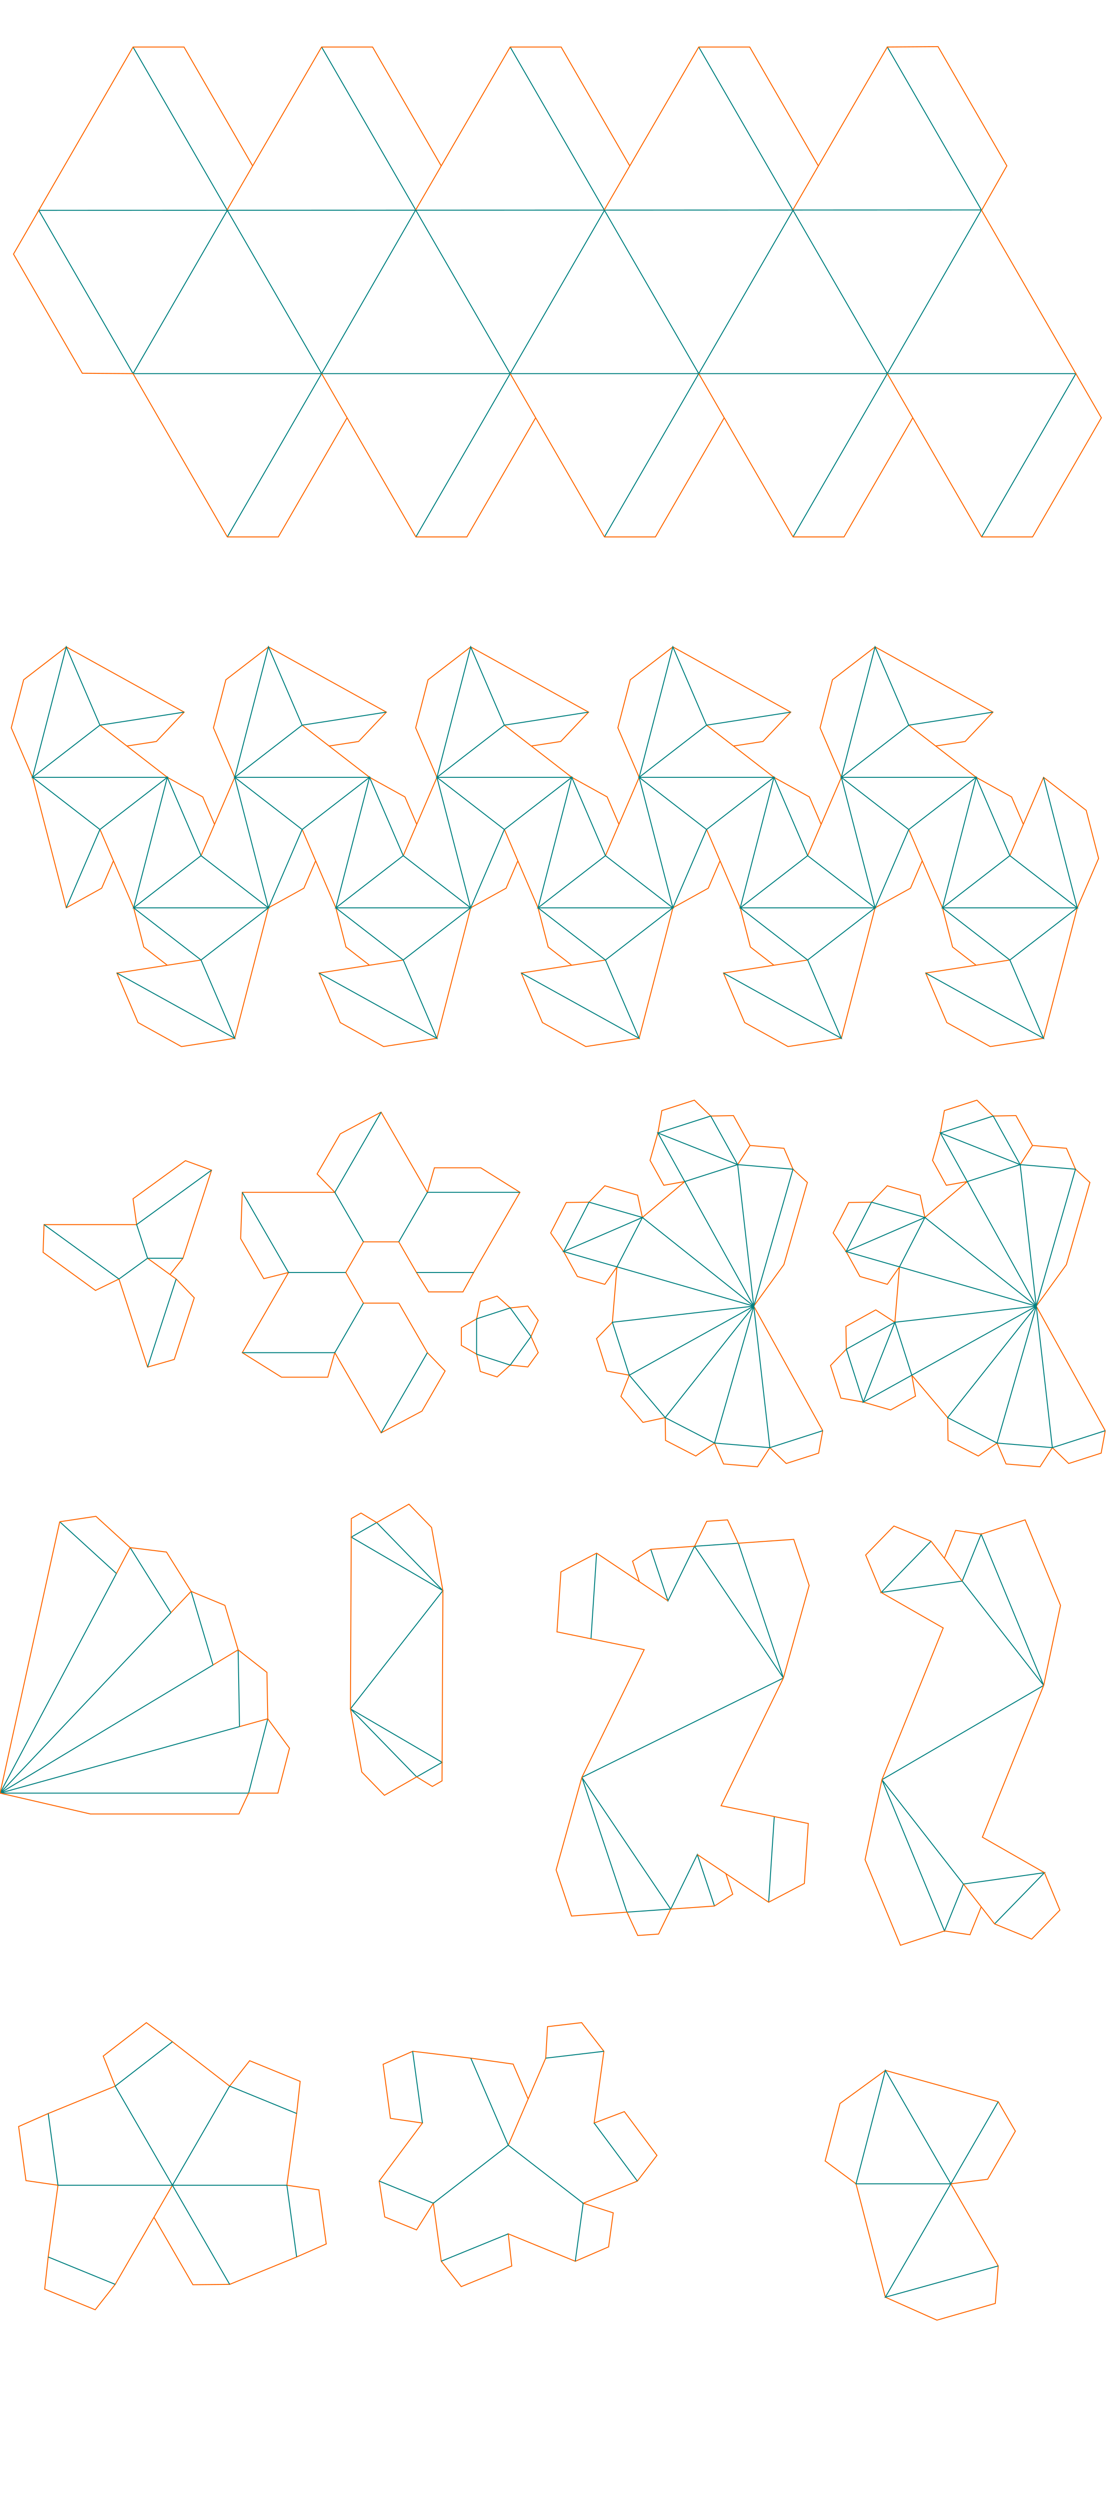 <?xml version="1.0" encoding="UTF-8" standalone="no"?>
<!-- This file was generated by dvisvgm 2.8.1 -->
<svg xmlns:inkscape="http://www.inkscape.org/namespaces/inkscape" xmlns:sodipodi="http://sodipodi.sourceforge.net/DTD/sodipodi-0.dtd" xmlns="http://www.w3.org/2000/svg" xmlns:svg="http://www.w3.org/2000/svg" version="1.1" width="12in" height="27in" viewBox="188.843 70.868 864 1944" id="svg1006" sodipodi:docname="icosaetc.svg" inkscape:version="1.3.2 (091e20e, 2023-11-25)">
  <defs id="defs1010"/>
  
  <g id="g4822" inkscape:groupmode="layer" inkscape:label="Crennell 56th" transform="matrix(0.501,0,0,-0.501,45.87,2122.198)" style="stroke-width:1.997">
    <g id="g14" inkscape:label="30 copies" transform="rotate(59.736,301.22,995.643)">
      <path d="M 0,164.738 -39.407,22.752 0,0 v 164.738 l 230.837,-31.464 v 164.738 l 39.407,-22.752 -39.407,-141.986" style="font-variation-settings:normal;opacity:1;vector-effect:non-scaling-stroke;fill:none;fill-opacity:1;stroke:#008080;stroke-width:1.498;stroke-linecap:butt;stroke-linejoin:miter;stroke-miterlimit:4;stroke-dasharray:none;stroke-dashoffset:0;stroke-opacity:1;-inkscape-stroke:hairline;stop-color:#000000;stop-opacity:1" id="path4886" inkscape:label="score" transform="translate(953.057,599.793)"/>
      <path id="path4882" style="font-variation-settings:normal;opacity:1;vector-effect:non-scaling-stroke;fill:none;fill-opacity:1;stroke:#ff6600;stroke-width:1.498;stroke-linecap:butt;stroke-linejoin:miter;stroke-miterlimit:4;stroke-dasharray:none;stroke-dashoffset:0;stroke-opacity:1;-inkscape-stroke:hairline;stop-color:#000000;stop-opacity:1" d="M -89.291,51.552 -75.806,100.113 0,164.738 230.837,298.011 255.779,312.411 270.743,303.771 270.245,275.259 320.128,246.459 306.643,197.898 230.837,133.274 0,0 -24.942,-14.4 -39.906,-5.76 -39.407,22.752 Z" sodipodi:nodetypes="ccccccccccccccc" inkscape:label="cut" transform="translate(953.057,599.793)"/>
    </g>
    <g id="g15" inkscape:label="12 copies" transform="translate(-125.122,693.59)">
      <path id="path4856" style="font-variation-settings:normal;opacity:1;vector-effect:non-scaling-stroke;fill:none;fill-opacity:1;stroke:#008080;stroke-width:1.498;stroke-linecap:butt;stroke-linejoin:miter;stroke-miterlimit:4;stroke-dasharray:none;stroke-dashoffset:0;stroke-opacity:1;-inkscape-stroke:hairline;stop-color:#000000;stop-opacity:1" d="M 0,0 180.629,340.867 92.6,421.203 M 0,0 265.248,280.1 201.934,381.073 M 0,0 330.53,198.918 296.535,313.138 M 0,0 371.695,103.215 369.517,222.381 M 0,0 h 385.781 l 29.756,115.389" inkscape:label="score" transform="translate(410.599,617.785)"/>
      <path id="path4844" style="font-variation-settings:normal;opacity:1;vector-effect:non-scaling-stroke;fill:none;fill-opacity:1;stroke:#ff6600;stroke-width:1.498;stroke-linecap:butt;stroke-linejoin:miter;stroke-miterlimit:4;stroke-dasharray:none;stroke-dashoffset:0;stroke-opacity:1;-inkscape-stroke:hairline;stop-color:#000000;stop-opacity:1" d="m 180.629,340.867 21.306,40.206 -53.166,48.548 -56.169,-8.418 m 172.648,-141.103 31.287,33.038 -38.239,61.005 -56.361,6.93 m 128.595,-182.154 38.987,23.463 -20.519,69.01 -52.463,21.747 m 75.16,-209.923 43.842,12.174 -1.306,71.988 -44.714,35.004 M 385.781,0 h 45.504 l 18.001,69.711 -33.749,45.678 M 92.6,421.203 0,0 140.31,-32.392 H 370.714 L 385.781,0" inkscape:label="cut" transform="translate(410.599,617.785)"/>
    </g>
  </g>
  <g id="g4190" inkscape:groupmode="layer" inkscape:label="Crennell 50th" transform="matrix(1,0,0,-1,199.448,1844.771)" style="stroke-width:1.997">
    <g id="g16" inkscape:label="30 copies" transform="translate(124.975,96.895)">
      <path id="path4248" style="font-variation-settings:normal;opacity:1;vector-effect:non-scaling-stroke;fill:none;fill-opacity:1;stroke:#008080;stroke-width:0.75;stroke-linecap:butt;stroke-linejoin:miter;stroke-miterlimit:4;stroke-dasharray:none;stroke-dashoffset:0;stroke-opacity:1;-inkscape-stroke:hairline;stop-color:#000000;stop-opacity:1" d="m 316.926,294.931 156.725,77.248 m -7.096,-107.745 -4.368,-66.607 m -138.165,204.849 4.368,66.607 m 42.126,2.946 13.355,-40.039 20.69,42.42 69.09,-102.43 -35.045,104.811 -34.045,-2.381 m 15.5,-279.728 -13.355,40.039 -20.69,-42.42 -69.09,102.43 35.045,-104.811 34.045,2.381" inkscape:label="score" sodipodi:nodetypes="cccccccccccccccccc"/>
      <path id="path4236" style="font-variation-settings:normal;opacity:1;vector-effect:non-scaling-stroke;fill:none;fill-opacity:1;stroke:#ff6600;stroke-width:0.75;stroke-linecap:butt;stroke-linejoin:miter;stroke-miterlimit:4;stroke-dasharray:none;stroke-dashoffset:0;stroke-opacity:1;-inkscape-stroke:hairline;stop-color:#000000;stop-opacity:1" d="m 361.68,447.027 -5.342,16.015 14.179,9.187 34.045,2.381 9.469,19.414 16.16,1.13 8.416,-18.163 43.095,3.014 11.982,-35.85 -20.031,-71.975 -48.472,-99.312 41.376,-8.433 26.455,-5.392 -3.058,-46.625 -27.765,-14.59 -55.482,37.093 m 22.192,-14.837 5.342,-16.015 -14.179,-9.187 -34.045,-2.381 -9.469,-19.414 -16.16,-1.13 -8.416,18.163 -43.095,-3.014 -11.982,35.85 20.031,71.975 48.472,99.312 -41.376,8.433 -26.455,5.392 3.058,46.625 27.765,14.59 55.482,-37.093" inkscape:label="cut" sodipodi:nodetypes="cccccccccccccccccccccccccccccccc"/>
    </g>
  </g>
  <g inkscape:groupmode="layer" id="layer3" inkscape:label="5 intersecting octahedra" transform="translate(-234.402,499.974)">
    <g id="g198" transform="matrix(1,0,0,-1,1162.674,1269.02)" inkscape:label="30 copies" style="stroke-width:1.997">
      <path d="M 0,0 28.585,3.51 50.186,40.923 36.864,63.85 -50.905,88.17 -86.19,62.441 -97.739,17.784 -73.728,0 l 22.823,-88.17 40.111,-17.859 45.388,13.015 2.27,29.163 z" style="font-variation-settings:normal;display:inline;opacity:1;vector-effect:non-scaling-stroke;fill:none;fill-opacity:1;stroke:#ff6600;stroke-width:0.75;stroke-linecap:butt;stroke-linejoin:miter;stroke-miterlimit:4;stroke-dasharray:none;stroke-dashoffset:0;stroke-opacity:1;-inkscape-stroke:hairline;stop-color:#000000;stop-opacity:1" id="path202" sodipodi:nodetypes="ccccccccccccc" inkscape:label="cut"/>
      <path id="path208" style="font-variation-settings:normal;display:inline;opacity:1;vector-effect:non-scaling-stroke;fill:none;fill-opacity:1;stroke:#008080;stroke-width:0.75;stroke-linecap:butt;stroke-linejoin:miter;stroke-miterlimit:4;stroke-dasharray:none;stroke-dashoffset:0;stroke-opacity:1;-inkscape-stroke:hairline;stop-color:#000000;stop-opacity:1" d="M 36.864,-63.85 -50.905,-88.17 0,0 H -73.728 L -50.905,88.17 0,0 36.864,63.85" sodipodi:nodetypes="ccccccc" inkscape:label="score"/>
    </g>
  </g>
  <g id="g2521" inkscape:groupmode="layer" inkscape:label="Crennell 38th" transform="matrix(1,0,0,-1,557.093,2274.377)" style="stroke-width:1.997">
    <g id="g17" inkscape:label="30 copies" transform="translate(454.486,528.895)">
      <path id="path2567" style="font-variation-settings:normal;opacity:1;vector-effect:non-scaling-stroke;fill:none;fill-opacity:1;stroke:#008080;stroke-width:0.75;stroke-linecap:butt;stroke-linejoin:miter;stroke-miterlimit:4;stroke-dasharray:none;stroke-dashoffset:0;stroke-opacity:1;-inkscape-stroke:hairline;stop-color:#000000;stop-opacity:1" d="m -98.695,476.161 -38.798,-39.848 63.012,8.856 63.389,-81.134 -48.656,117.601 -14.733,-36.466 m 25.196,-266.589 38.798,39.848 -63.012,-8.856 -63.389,81.134 48.656,-117.601 14.733,36.466 m 62.407,154.462 -125.796,-73.327" inkscape:label="score"/>
      <path id="path2559" style="font-variation-settings:normal;opacity:1;vector-effect:non-scaling-stroke;fill:none;fill-opacity:1;stroke:#ff6600;stroke-width:0.75;stroke-linecap:butt;stroke-linejoin:miter;stroke-miterlimit:4;stroke-dasharray:none;stroke-dashoffset:0;stroke-opacity:1;-inkscape-stroke:hairline;stop-color:#000000;stop-opacity:1" d="m -88.334,462.899 8.766,21.696 19.82,-2.96 34.238,11.125 27.53,-66.526 -13.112,-62.199 -47.673,-117.995 48.278,-27.611 12.044,-29.105 -21.977,-22.566 -28.865,11.824 -24.214,30.993 m 13.853,-17.73 -8.766,-21.696 -19.82,2.96 -34.238,-11.125 -27.53,66.526 13.112,62.199 47.673,117.995 -48.278,27.611 -12.044,29.105 21.977,22.566 28.865,-11.823 24.214,-30.993" inkscape:label="cut"/>
    </g>
  </g>
  <g inkscape:groupmode="layer" id="layer2" inkscape:label="Crennell 27th" transform="translate(-74.809,430.674)">
    <g id="g35164" inkscape:label="20 copies" transform="matrix(2.835,0,0,2.835,1001.965,491.861)" style="stroke-width:1.997">
      <path style="font-variation-settings:normal;opacity:1;vector-effect:non-scaling-stroke;fill:none;fill-opacity:1;stroke:#ff6600;stroke-width:0.265;stroke-linecap:butt;stroke-linejoin:miter;stroke-miterlimit:4;stroke-dasharray:none;stroke-dashoffset:0;stroke-opacity:1;-inkscape-stroke:hairline;stop-color:#000000;stop-opacity:1" d="m -115.552,275.318 -4.121,-9.577 -11.604,-1.631 -15.939,-1.881 -8.119,3.567 2.01,14.833 8.775,1.278 -11.871,15.917 1.537,9.838 8.715,3.563 4.618,-7.321 2.169,15.917 5.477,6.955 13.859,-5.654 -0.957,-8.816 18.38,7.515 9.141,-3.948 1.271,-9.329 -8.243,-2.641 14.857,-6.071 5.377,-7.051 -8.939,-12.005 -8.297,3.131 2.682,-19.675 -6.108,-7.864 -9.35,1.101 -0.496,8.642 -10.275,23.876" id="path35161" inkscape:label="cut"/>
      <path id="path35805" style="font-variation-settings:normal;opacity:1;vector-effect:non-scaling-stroke;fill:none;fill-opacity:1;stroke:#008080;stroke-width:0.265;stroke-linecap:butt;stroke-linejoin:miter;stroke-miterlimit:4;stroke-dasharray:none;stroke-dashoffset:0;stroke-opacity:1;-inkscape-stroke:hairline;stop-color:#000000;stop-opacity:1" inkscape:label="score" d="m -144.551,281.906 -2.682,-19.675 m 5.68,41.672 c 0,-3e-5 -14.869,-6.08 -14.869,-6.08 m 35.418,14.482 -18.385,7.501 m 38.934,-15.903 -2.169,15.917 m 5.168,-37.914 11.859,15.926 m -25.132,-33.722 15.954,-1.879 m -26.229,25.755 -10.275,-23.876 m 30.824,39.793 -20.549,-15.917 -20.549,15.917"/>
    </g>
    <g id="g35720" inkscape:label="12 copies" transform="matrix(2.835,0,0,2.835,908.512,247.646)" style="stroke-width:1.997">
      <path style="font-variation-settings:normal;opacity:1;vector-effect:non-scaling-stroke;fill:none;fill-opacity:1;stroke:#ff6600;stroke-width:0.265;stroke-linecap:butt;stroke-linejoin:miter;stroke-miterlimit:4;stroke-dasharray:none;stroke-dashoffset:0;stroke-opacity:1;-inkscape-stroke:hairline;stop-color:#000000;stop-opacity:1" d="m -185.232,393.888 10.688,18.513 10.076,-0.098 18.38,-7.515 8.116,-3.573 -2.021,-14.831 -8.776,-1.271 2.682,-19.675 0.964,-8.815 -13.855,-5.665 -5.489,6.965 -15.698,-12.16 -7.152,-5.242 -11.833,9.166 3.288,8.236 -18.38,7.515 -8.116,3.573 2.021,14.831 8.776,1.271 -2.682,19.675 -0.964,8.815 13.855,5.665 5.489,-6.965 15.698,-27.19" id="path35652" inkscape:label="cut" sodipodi:nodetypes="cccccccccccccccccccccccc"/>
      <path id="path35825" style="font-variation-settings:normal;opacity:1;vector-effect:non-scaling-stroke;fill:none;fill-opacity:1;stroke:#008080;stroke-width:0.265;stroke-linecap:butt;stroke-linejoin:miter;stroke-miterlimit:4;stroke-dasharray:none;stroke-dashoffset:0;stroke-opacity:1;-inkscape-stroke:hairline;stop-color:#000000;stop-opacity:1" inkscape:label="score" d="m -146.087,365.437 -18.38,-7.515 m 18.38,46.865 -2.682,-19.675 m -65.474,19.675 18.38,7.515 m -18.38,-46.865 c 0.618,4.537 2.682,19.675 2.682,19.675 m 31.396,-39.35 -15.698,12.16 m 15.698,27.19 15.698,-27.19 m -47.094,27.19 h 62.792 m -15.698,27.19 -31.396,-54.38"/>
    </g>
  </g>
  <g id="g2-2" inkscape:groupmode="layer" inkscape:label="great icosa" transform="matrix(1.153,0,0,1.154,334.33,770.248)" style="display:inline;vector-effect:non-scaling-stroke;fill:none;stroke-width:0.67;stroke-dasharray:none;-inkscape-stroke:hairline">
    <g id="g13" inkscape:label="6 copies" transform="translate(-94.807,-31.538)">
      <path id="path8" style="font-variation-settings:normal;opacity:1;vector-effect:non-scaling-stroke;fill:none;fill-opacity:1;stroke:#ff6600;stroke-width:0.488;stroke-linecap:butt;stroke-linejoin:miter;stroke-miterlimit:4;stroke-dasharray:none;stroke-dashoffset:0;stroke-opacity:1;-inkscape-stroke:hairline;stop-color:#000000;stop-opacity:1" transform="matrix(1.333,0,0,-1.333,477.02,305.599)" d="m 8.15,-71.535 8.269,-8.02 16.413,5.251 2.075,11.331 m -54.753,-6.238 4.57,-10.574 17.172,-1.424 6.253,9.675 m -52.969,15.188 0.176,-11.519 15.318,-7.892 9.479,6.546 m -43.127,34.305 -4.245,-10.709 11.137,-13.15 11.263,2.42 m -26.716,48.196 -8.02,-8.269 5.251,-16.413 11.331,-2.075 m 6.627,79.726 -2.42,11.263 -16.611,4.763 -7.962,-8.286 -11.519,-0.176 -7.912,-15.362 6.565,-9.435 6.981,-12.594 13.842,-3.969 6.169,8.824 -2.323,-27.996 m 69.638,89.359 -8.378,15.114 -11.489,-0.229 -8.269,8.02 -16.457,-5.268 -2.03,-11.314 -3.969,-13.842 6.981,-12.594 10.601,1.877 -21.44,-18.154 M 34.907,-62.973 0,0 l 15.236,20.97 11.908,41.527 -7.297,6.714 -4.57,10.574 -17.172,1.424 -6.253,-9.674" inkscape:label="cut"/>
      <path id="path13-8" style="font-variation-settings:normal;opacity:1;vector-effect:non-scaling-stroke;fill:none;fill-opacity:1;stroke:#008080;stroke-width:0.488;stroke-linecap:butt;stroke-linejoin:miter;stroke-miterlimit:4;stroke-dasharray:none;stroke-dashoffset:0;stroke-opacity:1;-inkscape-stroke:hairline;stop-color:#000000;stop-opacity:1" transform="matrix(1.333,0,0,-1.333,477.02,305.599)" d="m -96.204,27.586 12.856,24.963 27.001,-7.73 L -96.204,27.586 0,0 -56.346,44.819 -69.211,19.846 M -48.52,87.533 -21.778,96.093 -8.15,71.535 -48.52,87.533 0,0 -8.15,71.535 -34.907,62.973 M -19.846,-69.211 -44.819,-56.346 0,0 -19.846,-69.211 8.15,-71.535 M -62.973,-34.907 -71.535,-8.15 0,0 -62.973,-34.907 -44.819,-56.346 M 34.907,-62.973 8.15,-71.535 0,0 19.846,69.211 -8.15,71.535" inkscape:label="score"/>
    </g>
    <g id="g12" inkscape:label="6 copies" transform="translate(-94.807,-31.538)">
      <path id="path20" style="font-variation-settings:normal;opacity:1;vector-effect:non-scaling-stroke;fill:none;fill-opacity:1;stroke:#ff6600;stroke-width:0.488;stroke-linecap:butt;stroke-linejoin:miter;stroke-miterlimit:4;stroke-dasharray:none;stroke-dashoffset:0;stroke-opacity:1;-inkscape-stroke:hairline;stop-color:#000000;stop-opacity:1" transform="matrix(1.333,0,0,-1.333,667.563,305.599)" d="m 8.15,-71.535 8.269,-8.02 16.413,5.251 2.075,11.331 m -54.753,-6.238 4.57,-10.574 17.172,-1.424 6.253,9.675 m -52.969,15.188 0.176,-11.519 15.318,-7.892 9.479,6.546 m -51.689,61.062 -9.675,6.253 -15.114,-8.378 0.23,-11.489 -8.02,-8.269 5.268,-16.457 11.314,-2.03 13.842,-3.969 12.594,6.981 -1.877,10.601 18.154,-21.44 m -11.527,101.165 -2.42,11.263 -16.611,4.763 -7.962,-8.286 -11.519,-0.176 -7.912,-15.362 6.565,-9.435 6.981,-12.594 13.842,-3.969 6.169,8.824 -2.323,-27.996 m 69.638,89.359 -8.378,15.114 -11.489,-0.229 -8.269,8.02 -16.457,-5.268 -2.03,-11.314 -3.969,-13.842 6.981,-12.594 10.601,1.877 -21.44,-18.154 M 34.907,-62.973 0,0 l 15.236,20.97 11.908,41.527 -7.297,6.714 -4.57,10.574 -17.172,1.424 -6.253,-9.674" inkscape:label="cut"/>
      <path id="path25" style="font-variation-settings:normal;opacity:1;vector-effect:non-scaling-stroke;fill:none;fill-opacity:1;stroke:#008080;stroke-width:0.488;stroke-linecap:butt;stroke-linejoin:miter;stroke-miterlimit:4;stroke-dasharray:none;stroke-dashoffset:0;stroke-opacity:1;-inkscape-stroke:hairline;stop-color:#000000;stop-opacity:1" transform="matrix(1.333,0,0,-1.333,667.563,305.599)" d="m -87.533,-48.52 -8.56,26.742 24.558,13.628 L -87.533,-48.52 0,0 -71.535,-8.15 -62.973,-34.907 m -33.231,62.493 12.856,24.963 27.001,-7.73 L -96.204,27.586 0,0 -56.346,44.819 -69.211,19.846 M -48.52,87.533 -21.778,96.093 -8.15,71.535 -48.52,87.533 0,0 -8.15,71.535 -34.907,62.973 M -19.846,-69.211 -44.819,-56.346 0,0 -19.846,-69.211 8.15,-71.535 M 34.907,-62.973 8.15,-71.535 0,0 19.846,69.211 -8.15,71.535" inkscape:label="score"/>
    </g>
  </g>
  <g id="g2" inkscape:groupmode="layer" inkscape:label="great icosidodeca" transform="matrix(0.75,0,0,0.75,413.786,804.331)">
    <g id="g11" inkscape:label="20 copies" transform="translate(-488.753,-59.847)">
      <path id="path2" style="font-variation-settings:normal;opacity:1;vector-effect:non-scaling-stroke;fill:none;fill-opacity:1;stroke:#ff6600;stroke-width:0.75;stroke-linecap:butt;stroke-linejoin:miter;stroke-miterlimit:4;stroke-dasharray:none;stroke-dashoffset:0;stroke-opacity:1;-inkscape-stroke:hairline;stop-color:#000000;stop-opacity:1" transform="matrix(1.333,0,0,-1.333,341.839,386.44)" d="m -8.499,26.159 -72.03,0.007 -0.754,-21.587 40.775,-29.625 18.256,8.879 L 0,-84.673 20.764,-78.719 36.338,-30.785 22.252,-16.167 0,0 M 17.475,-12.696 27.505,0 49.769,68.502 29.471,75.89 -11.304,46.265 -8.499,26.159" inkscape:label="cut"/>
      <path id="path5" style="font-variation-settings:normal;opacity:1;vector-effect:non-scaling-stroke;fill:none;fill-opacity:1;stroke:#008080;stroke-width:0.75;stroke-linecap:butt;stroke-linejoin:miter;stroke-miterlimit:4;stroke-dasharray:none;stroke-dashoffset:0;stroke-opacity:1;-inkscape-stroke:hairline;stop-color:#000000;stop-opacity:1" transform="matrix(1.333,0,0,-1.333,341.839,386.44)" d="M 22.252,-16.167 0,-84.673 M 0,0 -22.252,-16.167 -80.529,26.166 M 27.505,0 H 0 l -8.499,26.159 58.269,42.343" inkscape:label="score"/>
    </g>
    <g id="g10" inkscape:label="12 copies" transform="translate(-463.816,8.312)">
      <path id="path7" style="font-variation-settings:normal;opacity:1;vector-effect:non-scaling-stroke;fill:none;fill-opacity:1;stroke:#ff6600;stroke-width:0.75;stroke-linecap:butt;stroke-linejoin:miter;stroke-miterlimit:4;stroke-dasharray:none;stroke-dashoffset:0;stroke-opacity:1;-inkscape-stroke:hairline;stop-color:#000000;stop-opacity:1" transform="matrix(1.333,0,0,-1.333,559.055,333.057)" d="M 27.503,0 13.752,23.819 H -13.752 L -27.503,0 -13.752,-23.819 H 13.752 M 27.503,0 36.936,-15.095 H 63.636 L 72.001,0 108.001,62.355 77.471,81.432 H 41.471 L 36,62.355 0,124.71 -31.787,107.809 -49.787,76.631 -36,62.355 h -72.001 L -109.258,26.376 -91.257,-4.801 -72.001,0 l -36,-62.355 30.53,-19.077 h 36 l 5.47,19.077 L 0,-124.71 l 31.787,16.901 18,31.177 -13.786,14.276 -22.25,38.538" inkscape:label="cut"/>
      <path id="path13" style="font-variation-settings:normal;opacity:1;vector-effect:non-scaling-stroke;fill:none;fill-opacity:1;stroke:#008080;stroke-width:0.75;stroke-linecap:butt;stroke-linejoin:miter;stroke-miterlimit:4;stroke-dasharray:none;stroke-dashoffset:0;stroke-opacity:1;-inkscape-stroke:hairline;stop-color:#000000;stop-opacity:1" transform="matrix(1.333,0,0,-1.333,559.055,333.057)" d="M 36,-62.355 0,-124.71 M 27.503,0 h 44.498 M -13.752,-23.819 -36,-62.355 h -72.001 M -27.503,0 h -44.498 l -36,62.355 M -13.752,23.819 -36,62.355 0,124.71 M 13.752,23.819 36,62.355 h 72.001" inkscape:label="score"/>
    </g>
    <g id="g9" inkscape:label="12 copies" transform="translate(-529.817,-49.669)">
      <path id="path15" style="font-variation-settings:normal;opacity:1;vector-effect:non-scaling-stroke;fill:none;fill-opacity:1;stroke:#ff6600;stroke-width:0.75;stroke-linecap:butt;stroke-linejoin:miter;stroke-miterlimit:4;stroke-dasharray:none;stroke-dashoffset:0;stroke-opacity:1;-inkscape-stroke:hairline;stop-color:#000000;stop-opacity:1" transform="matrix(1.333,0,0,-1.333,749.335,457.413)" d="m -18.913,-13.741 2.859,-13.451 13.079,-4.25 10.2,9.208 13.676,-1.437 8.083,11.125 L 23.378,0 m 0,0 5.593,12.563 L 20.888,23.688 7.224,22.234 -2.995,31.435 -16.074,27.186 -18.913,13.741 -30.822,6.865 V -6.886 l 11.909,-6.855" inkscape:label="cut"/>
      <path id="path16" d="M 23.378,0 7.212,22.251 -18.945,13.752 V -13.752 L 7.212,-22.251 23.378,0" style="font-variation-settings:normal;opacity:1;vector-effect:non-scaling-stroke;fill:none;fill-opacity:1;stroke:#008080;stroke-width:0.75;stroke-linecap:butt;stroke-linejoin:miter;stroke-miterlimit:4;stroke-dasharray:none;stroke-dashoffset:0;stroke-opacity:1;-inkscape-stroke:hairline;stop-color:#000000;stop-opacity:1" transform="matrix(1.333,0,0,-1.333,749.335,457.413)" inkscape:label="score"/>
    </g>
  </g>
  <g inkscape:groupmode="layer" id="layer1" inkscape:label="icosahedron">
    <path id="path480" style="display:inline;vector-effect:non-scaling-stroke;fill:none;stroke:#008080;stroke-width:0.75;stroke-dasharray:none;stroke-opacity:1;-inkscape-stroke:hairline" inkscape:label="score" d="m 878.716,107.138 73.321,126.988 -733.047,0.291 73.321,126.987 H 1025.527 L 952.206,488.392 M 805.563,234.417 732.241,361.404 M 659.088,234.126 585.598,361.404 M 512.109,234.126 438.955,361.404 M 365.634,234.417 292.312,361.404 M 732.241,107.429 878.884,361.404 805.563,488.392 M 585.598,107.429 732.241,361.404 658.92,488.392 M 438.955,107.429 585.598,361.404 512.277,488.392 M 292.312,107.43 438.955,361.404 365.634,488.392 M 952.038,234.126 878.884,361.404" sodipodi:nodetypes="cccccccccccccccccccccccccccc"/>
    <path id="path482" style="display:inline;vector-effect:non-scaling-stroke;fill:none;stroke:#ff6600;stroke-width:0.75;stroke-dasharray:none;stroke-opacity:1;-inkscape-stroke:hairline" inkscape:label="cut" d="m 532.093,200.097 -53.506,-92.668 h -39.632 l -73.49,126.697 m 313.27,-34.029 -53.506,-92.668 h -39.632 l -73.489,126.697 m 313.27,-34.029 -53.506,-92.668 h -39.632 l -73.489,126.697 m 220.132,127.278 73.321,126.987 39.632,-3e-5 53.506,-92.668 -19.816,-34.319 -73.321,-126.987 19.648,-34.611 -53.506,-92.668 -39.464,0.291 -73.489,126.697 m -73.154,127.278 73.322,126.987 39.632,1.4e-4 53.506,-92.668 m -313.102,-34.319 73.321,126.987 39.632,1.7e-4 53.506,-92.668 m -313.102,-34.319 73.321,126.987 39.632,-2e-5 53.506,-92.668 M 385.282,199.806 331.944,107.43 h -39.632 l -73.153,126.696 -19.816,34.319 53.506,92.668 39.464,0.291 73.322,126.987 39.631,1.7e-4 53.506,-92.668 -19.816,-34.319" sodipodi:nodetypes="ccccccccccccccccccccccccccccccccccccccccccccc"/>
  </g>
  <g inkscape:groupmode="layer" id="layer4" inkscape:label="1st stellation">
    <path id="path11510" style="display:inline;vector-effect:non-scaling-stroke;fill:none;stroke-width:1.03;stroke-dasharray:none;-inkscape-stroke:hairline;font-variation-settings:normal;opacity:1;fill-opacity:1;stroke:#ff6600;stroke-linecap:butt;stroke-linejoin:miter;stroke-miterlimit:4;stroke-dashoffset:0;stroke-opacity:1;stop-color:#000000;stop-opacity:1" d="m 1275.667,133.591 72,55.727 37.798,20.917 12.52,29.099 m -122.272,5.729 35.954,83.647 10.802,41.827 25.044,19.398 m 36.154,-5.499 -89.934,13.921 22.604,52.88 46.364,25.657 56.918,-8.811 36.081,-139.444 37.798,-20.917 12.52,-29.099 m -201.434,-122.796 31.314,-4.791 29.703,-31.366 -125.9,-69.673 -45.548,35.108 -13.249,51.306 22.763,52.907 -36,83.665 m 432,0 36,-83.665 -22.763,-52.907 13.249,-51.306 45.548,-35.108 125.9,69.673 -29.703,31.366 -31.314,4.791 m -244.917,-22.236 72,55.727 37.798,20.917 12.52,29.099 m -122.272,5.729 35.954,83.647 10.802,41.827 25.044,19.398 m 36.154,-5.499 -89.934,13.921 22.604,52.88 46.364,25.657 56.918,-8.811 36.081,-139.444 37.798,-20.917 12.52,-29.099 m -201.435,-122.796 31.314,-4.791 29.703,-31.366 -125.9,-69.673 -45.548,35.108 -13.249,51.306 22.763,52.907 -36,83.665 m 324,-139.392 72,55.727 37.798,20.917 12.52,29.099 m -122.272,5.729 35.954,83.647 10.802,41.827 25.044,19.398 m 36.154,-5.499 -89.934,13.921 22.604,52.88 46.364,25.657 56.918,-8.811 36.081,-139.444 22.751,-52.746 -13.249,-51.306 -45.535,-35.269 -36,83.665 m -756,-139.392 72,55.727 37.798,20.917 12.52,29.099 m -122.272,5.729 35.954,83.647 10.802,41.827 25.044,19.398 m 36.154,-5.499 -89.934,13.921 22.604,52.88 46.364,25.657 56.918,-8.811 36.081,-139.444 37.798,-20.917 12.52,-29.099 m -338.351,-5.639 36,-83.665 -22.763,-52.907 13.249,-51.306 45.548,-35.108 125.9,69.673 -29.703,31.366 -31.314,4.791 m -230.566,122.796 -12.52,29.099 -37.798,20.917 -36.033,-139.321 -22.763,-52.907 13.249,-51.306 45.548,-35.108 125.9,69.673 -29.703,31.366 -31.314,4.791 m -28.917,-22.236 72,55.727 37.798,20.917 12.52,29.099 m -122.272,5.729 35.954,83.647 10.802,41.827 25.044,19.398 m 36.154,-5.499 -89.934,13.921 22.604,52.88 46.364,25.657 56.918,-8.811 36.081,-139.444 37.798,-20.917 12.52,-29.099" sodipodi:nodetypes="cccccccccccccccccccccccccccccccccccccccccccccccccccccccccccccccccccccccccccccccccccccccccccccccccccccccccccccccccccccccccccc" inkscape:label="cut" transform="matrix(0.728,0,0,0.728,-347.612,537.504)"/>
    <path id="path1150" style="display:inline;vector-effect:non-scaling-stroke;fill:none;stroke-width:1.03;stroke-dasharray:none;-inkscape-stroke:hairline;font-variation-settings:normal;opacity:1;fill-opacity:1;stroke:#008080;stroke-linecap:butt;stroke-linejoin:miter;stroke-miterlimit:4;stroke-dashoffset:0;stroke-opacity:1;stop-color:#000000;stop-opacity:1" d="m 1419.667,189.318 36,139.392 -72,55.727 m -143.967,-55.798 35.967,-83.594 -72,-55.727 h 144 l -72,55.727 m 36,83.665 36,-139.392 36,83.665 -72,55.727 h 144 l -72,-55.727 m -89.934,125.375 125.886,69.725 -35.952,-83.646 -72,-55.727 m 53.934,-209.041 -89.934,13.922 -35.967,-83.594 -36.033,139.321 72,-55.727 m 360,55.727 36,139.392 -72,55.727 m -143.967,-55.798 35.967,-83.594 -72,-55.727 h 144 l -72,55.727 m 36,83.665 36,-139.392 36,83.665 -72,55.727 h 144 l -72,-55.727 m -89.934,125.375 125.886,69.725 -35.952,-83.646 -72,-55.727 m 53.934,-209.041 -89.934,13.922 -35.967,-83.594 -36.033,139.321 72,-55.727 m 360,55.727 36,139.392 -72,55.727 m -143.967,-55.798 35.967,-83.594 -72,-55.727 h 144 l -72,55.727 m 36,83.665 36,-139.392 36,83.665 -72,55.727 h 144 l -72,-55.727 m -89.934,125.375 125.886,69.725 -35.952,-83.646 -72,-55.727 m 53.934,-209.041 -89.934,13.922 -35.967,-83.594 -36.033,139.321 72,-55.727 m -504,55.727 36,139.392 -72,55.727 m -143.967,-55.798 35.967,-83.594 -72,-55.727 h 144 l -72,55.727 m 36,83.665 36,-139.392 36,83.665 -72,55.727 h 144 l -72,-55.727 m -89.934,125.375 125.886,69.725 -35.952,-83.646 -72,-55.727 m 53.934,-209.041 -89.934,13.922 -35.967,-83.594 -36.033,139.321 72,-55.727 m -72,55.727 36,139.392 -72,55.727 m -143.967,-55.798 35.967,-83.594 -72,-55.727 h 144 l -72,55.727 m 36,83.665 36,-139.392 36,83.665 -72,55.727 h 144 l -72,-55.727 m -89.934,125.375 125.9,69.673 -35.967,-83.594 -72,-55.727 m 53.934,-209.041 -89.934,13.922 -35.967,-83.594 -36.033,139.321 72,-55.727" sodipodi:nodetypes="ccccccccccccccccccccccccccccccccccccccccccccccccccccccccccccccccccccccccccccccccccccccccccccccccccccccccccccccccccc" inkscape:label="score" transform="matrix(0.728,0,0,0.728,-347.612,537.504)"/>
  </g>
</svg>
